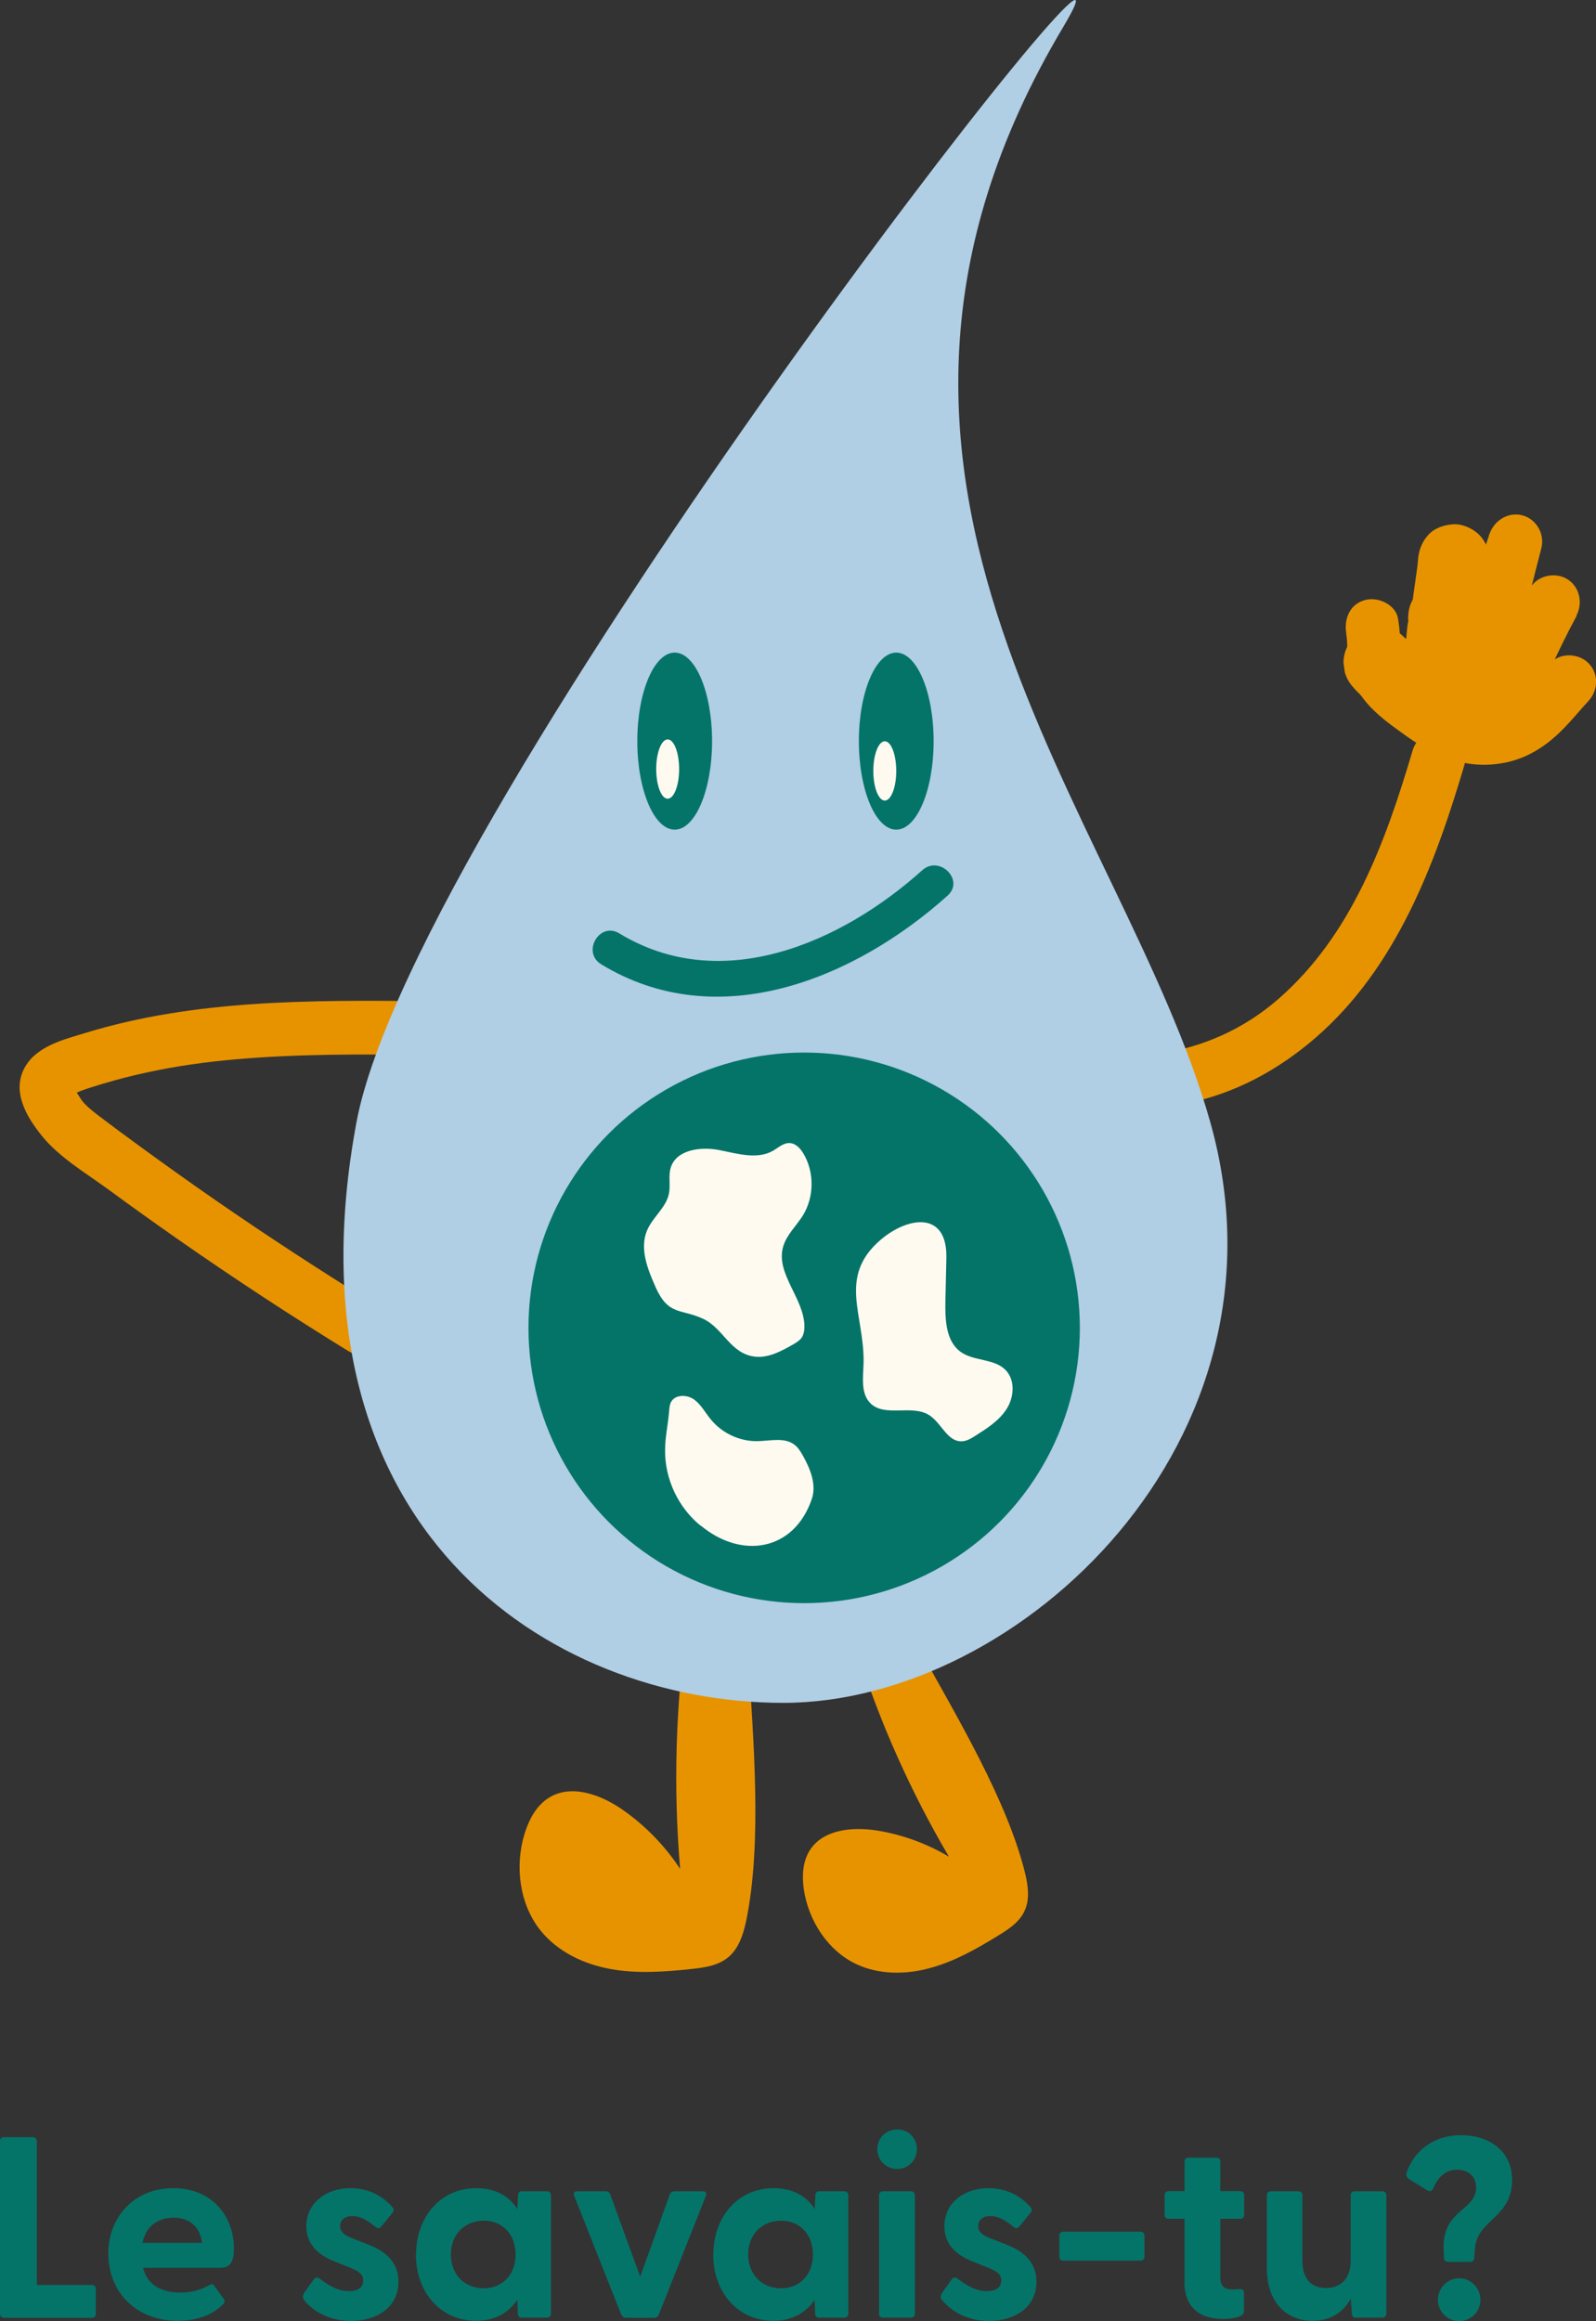 <svg xmlns="http://www.w3.org/2000/svg" id="Calque_2" viewBox="0 0 111.44 162.04"><rect x="0" y="0" width="111.44" height="162.04" fill="#333333" stroke="none"/><defs><style>      .cls-1 {        fill: #b0cee4;      }      .cls-2 {        fill: #e79300;      }      .cls-3 {        fill: #fffaf0;      }      .cls-4 {        isolation: isolate;      }      .cls-5 {        fill: #047469;      }    </style></defs><g><path class="cls-2" d="M29.56,69.89c-7.88-.07-15.98-.11-23.59,2.22-1.48.45-3.35.9-4.2,2.34-1,1.69.06,3.49,1.14,4.83,1.22,1.52,3.1,2.62,4.67,3.77,1.66,1.22,3.33,2.41,5.02,3.59,3.83,2.67,7.74,5.23,11.72,7.68,2.06,1.27,3.94-1.97,1.89-3.24-3.77-2.33-7.49-4.75-11.13-7.27-1.82-1.26-3.63-2.55-5.42-3.86-.89-.65-1.79-1.31-2.67-1.98-.44-.34-.89-.67-1.25-1.11-.14-.21-.28-.42-.41-.63-.13-.41-.25-.42-.34-.02-.68.56.65-.05.67-.06.5-.18,1.01-.34,1.52-.49,1.01-.3,2.04-.57,3.08-.79,2.06-.45,4.15-.74,6.25-.92,4.34-.38,8.7-.35,13.05-.31,2.41.02,2.42-3.73,0-3.75h0Z"></path><path class="cls-2" d="M71.46,78.88c3.64-1.39,7.58-1.11,11.36-1.85,3.4-.67,6.47-2.35,9.07-4.61,5.61-4.88,8.31-12.07,10.36-19.01.68-2.32-2.93-3.31-3.62-1-1.88,6.36-4.25,12.89-9.39,17.35-2.37,2.06-5.19,3.33-8.29,3.8-3.52.53-7.11.41-10.48,1.7-2.23.85-1.26,4.48,1,3.62h-.01Z"></path><path class="cls-2" d="M47.96,113.49c-.79,5.62-.95,11.33-.47,16.98-1.07-1.62-2.44-3.03-4.02-4.13-1.54-1.07-3.63-1.83-5.2-.8-.84.55-1.34,1.5-1.64,2.47-.7,2.28-.36,4.92,1.11,6.76,1.2,1.49,3.02,2.35,4.88,2.69s3.77.2,5.66,0c.91-.1,1.86-.23,2.57-.82.72-.6,1.04-1.56,1.24-2.49,1.16-5.5.49-12.93.16-18.54"></path><path class="cls-2" d="M59.85,115.27c1.59,5,3.75,9.83,6.41,14.35-1.55-.92-3.27-1.55-5.04-1.83-1.72-.27-3.79-.07-4.7,1.42-.48.79-.53,1.79-.39,2.71.33,2.18,1.67,4.25,3.64,5.19,1.6.76,3.48.75,5.18.28,1.7-.46,3.25-1.34,4.76-2.27.72-.44,1.48-.94,1.83-1.72.37-.79.25-1.72.05-2.57-1.22-5.05-4.77-10.97-7.29-15.52"></path><path class="cls-1" d="M84.51,78.35c6.26,22.25-13.34,40.53-29.81,40.53s-35.07-12.31-29.81-40.53C29,56.34,82.65-12.22,74.23,1.9c-18.96,31.81,4.21,54.9,10.28,76.45Z"></path><g><ellipse class="cls-5" cx="56.15" cy="92.7" rx="19.25" ry="19.22"></ellipse><path class="cls-3" d="M60.3,95.1c-.02,1-.23,2.15.47,2.86,1.02,1.01,2.91.06,4.12.84.84.54,1.26,1.85,2.25,1.82.35,0,.67-.2.97-.39.82-.52,1.67-1.06,2.19-1.89s.59-2.01-.09-2.7c-.8-.81-2.21-.6-3.13-1.26-1.02-.73-1.09-2.2-1.07-3.46.02-1.03.05-2.06.07-3.08.08-3.36-2.73-2.89-4.61-1.27-2.98,2.58-1.12,5.2-1.17,8.53h0Z"></path><path class="cls-3" d="M48.94,106.53c-1.58-1.27-2.53-3.29-2.5-5.31,0-.9.21-1.79.28-2.69.02-.22.03-.46.14-.66.29-.53,1.11-.52,1.6-.17s.78.92,1.17,1.39c.79.97,2.03,1.55,3.28,1.52.89-.02,1.9-.29,2.59.27.24.19.4.46.55.72.53.94.98,2.05.63,3.06-1.25,3.64-4.91,4.2-7.74,1.85v.02h0Z"></path><path class="cls-3" d="M45.77,89.84c-.56-1.25-1.12-2.68-.59-3.94.39-.93,1.34-1.6,1.53-2.58.12-.6-.06-1.24.13-1.82.39-1.23,2.06-1.46,3.33-1.22s2.67.7,3.8.06c.38-.22.73-.56,1.17-.54.43.02.75.38.97.75.76,1.3.74,3.01-.04,4.29-.46.74-1.15,1.36-1.39,2.2-.53,1.87,1.45,3.58,1.49,5.53,0,.3-.04.61-.22.85-.14.18-.34.3-.54.42-.84.48-1.75.98-2.7.87-1.71-.2-2.2-1.97-3.59-2.63-1.59-.75-2.43-.19-3.35-2.23h0Z"></path></g><ellipse class="cls-5" cx="47.11" cy="51.74" rx="2.61" ry="6.18"></ellipse><ellipse class="cls-5" cx="62.58" cy="51.74" rx="2.61" ry="6.18"></ellipse><g><path class="cls-2" d="M94,44.23c.13.81.03,1.65.19,2.47s.6,1.55,1.18,2.1c1.33,1.25,3.45,1.51,4.94.38,1.39-1.05,1.57-2.8,1.89-4.39.38-1.84.75-3.67,1.13-5.51.2-.99-.29-2.03-1.31-2.31-.94-.26-2.09.32-2.31,1.31-.55,2.53-.96,5.1-1.25,7.67-.23,2.05-.12,4.89,2.39,5.48.82.19,1.72-.07,2.3-.68.46-.48.66-1.11.86-1.73.39-1.16.78-2.33,1.17-3.49.81-2.42,1.62-4.83,2.43-7.25l-3.62-1c-1.09,4.18-2.03,8.39-2.82,12.64-.15.83.1,1.67.86,2.12.7.41,1.71.31,2.27-.29,2.42-2.58,4.12-5.67,5.77-8.77.47-.89.23-2.04-.67-2.57-.85-.5-2.09-.22-2.57.67-.75,1.42-1.46,2.86-2.11,4.33-.36.82-.71,1.65-1.04,2.49-.31.77-.78,1.65-.78,2.49,0,2.44,2.86,2.81,4.56,1.85,1.37-.77,2.4-2.16,3.45-3.3.69-.74.74-1.91,0-2.65-.69-.69-1.96-.75-2.65,0-.62.67-1.23,1.36-1.86,2.02-.23.24-.43.42-.64.59-.14.11-.15.15-.32.16.13,0,.3.03.02-.08l.83.48-.13-.11.48.83c.09.27-.1.59.11.19.08-.15.12-.33.18-.49.14-.37.28-.73.43-1.09.25-.62.5-1.22.78-1.83.6-1.35,1.25-2.67,1.95-3.97l-3.24-1.89c-1.49,2.81-2.99,5.68-5.18,8.01l3.13,1.82c.78-4.25,1.72-8.46,2.82-12.64.26-.98-.32-2.04-1.31-2.31s-1.98.35-2.31,1.31c-.65,1.94-1.3,3.88-1.95,5.82-.32.95-.64,1.9-.95,2.85-.16.47-.32.95-.48,1.42-.09.26-.18.52-.26.78-.16.51-.05-.04.23-.16l.95-.26c.39-.02.44.14.64.33l-.08-.15c.07.16.08.18.04.05-.03-.13-.05-.39-.03-.12v-.55c.03-.85.16-1.71.27-2.55.25-1.84.58-3.66.97-5.47l-3.62-1c-.28,1.34-.55,2.69-.83,4.03-.26,1.27-.39,2.67-.84,3.88-.05.13-.04.12.02-.04-.12.18-.11.19.02.02q-.1.1,0,0c.2-.07.18-.07-.05,0,.19-.02.17-.03-.05-.02.2.03.19.02-.03-.04.17.07.16.06-.03-.05.12.09.13.1.03,0-.09-.09-.09-.08,0,.03-.1-.2-.12-.21-.06-.05-.05-.22-.07-.24-.06-.06,0-.17-.02-.34-.03-.51-.04-.77-.08-1.51-.2-2.27-.16-1-1.41-1.56-2.31-1.31-1.06.29-1.47,1.3-1.31,2.31h0v.03h0Z"></path><path class="cls-2" d="M94.76,48.12c.66,1.15,1.65,1.97,2.71,2.74.99.73,1.97,1.42,3.11,1.9s2.44.72,3.69.6c1.47-.13,2.7-.65,3.86-1.56.78-.61.68-2.02,0-2.65-.82-.76-1.82-.65-2.65,0,.15-.12.11-.08-.02,0-.09.06-.19.11-.28.17s-.19.1-.29.14c.16-.07.17-.06,0,0-.21.06-.41.12-.62.16-.2.04-.15,0,.02,0-.11,0-.22.02-.32.02h-.66c-.11,0-.22-.02-.33-.03.18.02.19.03,0,0-.22-.05-.45-.1-.67-.16-.11-.04-.22-.08-.33-.12.25.09,0,0-.12-.06-.86-.43-1.64-1-2.41-1.57-.09-.06-.17-.13-.26-.19-.23-.17.21.18,0,0-.16-.14-.33-.28-.49-.42s-.3-.31-.45-.47c-.18-.18.12.22,0,0-.07-.12-.15-.23-.22-.35-.49-.85-1.72-1.22-2.57-.67s-1.2,1.66-.67,2.57h0l-.03-.04h0Z"></path></g><ellipse class="cls-3" cx="46.62" cy="53.69" rx=".8" ry="2.07"></ellipse><ellipse class="cls-3" cx="61.78" cy="53.82" rx=".8" ry="2.07"></ellipse><path class="cls-5" d="M41.98,67.32c8.15,4.97,17.72,1.01,24.19-4.8,1.2-1.08-.57-2.84-1.77-1.77-5.63,5.06-14.01,8.76-21.16,4.41-1.38-.84-2.64,1.32-1.26,2.16h0Z"></path><path class="cls-2" d="M94.52,48.03c.74.79,1.59,1.48,2.47,2.1.29.18.6.28.93.3.33.07.66.06,1-.04.33-.08.61-.23.85-.45.27-.18.49-.41.64-.7l.25-.6c.12-.44.12-.89,0-1.33l-.25-.6c-.22-.38-.52-.67-.9-.9-.16-.11-.33-.23-.48-.35l.51.39c-.53-.41-1.03-.86-1.48-1.35-.23-.24-.49-.42-.8-.52-.3-.16-.62-.23-.96-.22-.34,0-.67.06-.96.22-.31.1-.58.27-.8.52l-.39.51c-.23.39-.34.81-.34,1.26l.09.66c.12.42.33.79.64,1.1,0,0-.02,0-.02,0Z"></path><path class="cls-2" d="M96,45.83c.48-.06.57-1,1.17-.91,2.09.33,2.25-4.98,3.22-6.46.17,2.2-.04,4.57-.53,6.66-.1.41-.21.83-.43,1.15-.26.36-.63.57-1,.75-.69.33-1.4.6-2.13.79-.25.07-.54.12-.75-.08-.23-.21-.26-.64-.14-.94s.38-.78.61-.98c0,0-.02.02-.02.02Z"></path><path class="cls-2" d="M98.31,43.08c.1.93.22,1.85.36,2.77.08.33.23.61.45.85.18.27.41.49.7.64.29.18.6.28.93.3.33.07.66.06,1-.04l.6-.25c.38-.22.67-.52.9-.9l.25-.6c.12-.44.12-.89,0-1.33-.04-.25-.07-.49-.11-.74l.09.66c-.06-.45-.12-.91-.16-1.36,0-.34-.06-.67-.22-.96-.1-.31-.27-.58-.52-.8-.23-.24-.49-.42-.8-.52-.3-.16-.62-.23-.96-.22l-.66.09c-.42.12-.79.33-1.1.64l-.39.51c-.23.39-.34.81-.34,1.26h-.02,0Z"></path><path class="cls-2" d="M103.21,44.29c0-.06,0-.13.02-.19l-.09.66c.02-.13.05-.25.09-.37l-.25.6c.15-.35.33-.68.41-1.05.06-.33.09-.64.11-.97.02-.23.05-.45.08-.68l-.09.66c.17-1.28.43-2.56.52-3.85.04-.61-.31-1.35-.73-1.77s-1.15-.76-1.77-.73-1.32.24-1.77.73-.68,1.08-.73,1.77c-.02.27-.05.54-.09.81l.09-.66c-.18,1.34-.4,2.68-.53,4.03l.09-.66c0,.09-.03.16-.06.24l.25-.6c-.14.31-.3.62-.39.95-.1.35-.12.73-.16,1.09-.07.59.33,1.36.73,1.77.43.43,1.15.76,1.77.73s1.32-.24,1.77-.73l.39-.51c.23-.39.34-.81.34-1.26h0Z"></path></g><g class="cls-4"><g class="cls-4"><g class="cls-4"><path class="cls-5" d="M0,161.53v-12.06c0-.16.11-.27.27-.27h2.03c.16,0,.27.11.27.27v10.05h3.85c.16,0,.27.11.27.27v1.75c0,.16-.11.27-.27.27H.27c-.16,0-.27-.11-.27-.27Z"></path></g></g><g class="cls-4"><g class="cls-4"><path class="cls-5" d="M7.56,157.35c0-2.59,1.82-4.59,4.54-4.59s4.23,1.98,4.23,4.21c0,.86-.2,1.35-.97,1.35h-5.37c.27,1.12,1.19,1.73,2.61,1.73.68,0,1.33-.13,2.05-.54.13-.07.22-.05.31.07l.67.92c.09.13.07.25-.09.4-.76.76-1.89,1.12-3.13,1.12-2.9,0-4.84-2-4.84-4.66ZM14.11,156.58c-.14-1.17-.94-1.76-2-1.76s-1.94.59-2.16,1.76h4.16Z"></path></g></g><g class="cls-4"><g class="cls-4"><path class="cls-5" d="M21.22,160.56c-.11-.13-.09-.32.04-.52l.63-.88c.14-.22.31-.18.45-.07.74.56,1.35.86,2.03.86.59,0,.99-.23.99-.74,0-.43-.27-.63-.92-.9l-1.12-.45c-1.13-.45-1.93-1.21-1.93-2.43,0-1.69,1.44-2.67,3.08-2.67,1.15,0,2.21.47,2.95,1.35.11.13.07.27-.02.38l-.79.96c-.13.14-.25.13-.41,0-.58-.49-1.08-.74-1.6-.74-.58,0-.85.32-.85.7,0,.43.36.67.85.85l1.24.49c1.12.45,2,1.22,1.98,2.58-.02,1.78-1.55,2.7-3.31,2.7-1.48,0-2.59-.63-3.29-1.46Z"></path></g></g><g class="cls-4"><g class="cls-4"><path class="cls-5" d="M29.05,157.39c0-2.61,1.71-4.63,4.2-4.63,1.33,0,2.29.54,2.88,1.46l.04-.97c0-.16.11-.27.27-.27h1.76c.16,0,.27.11.27.27v8.28c0,.16-.13.27-.29.27h-1.75c-.16,0-.27-.11-.27-.27l-.04-.97c-.61.9-1.57,1.46-2.88,1.46-2.48,0-4.2-2-4.2-4.63ZM33.77,159.75c1.31,0,2.23-.94,2.23-2.36s-.92-2.36-2.23-2.36-2.29.95-2.29,2.36.97,2.36,2.29,2.36Z"></path></g></g><g class="cls-4"><g class="cls-4"><path class="cls-5" d="M43.38,161.59l-3.29-8.3c-.07-.2.02-.31.22-.31h1.98c.14,0,.27.07.32.22l2.09,5.74,2.07-5.74c.05-.14.18-.22.32-.22h1.98c.2,0,.29.11.22.31l-3.29,8.3c-.05.14-.18.22-.32.22h-1.96c-.14,0-.27-.07-.32-.22Z"></path></g></g><g class="cls-4"><g class="cls-4"><path class="cls-5" d="M49.81,157.39c0-2.61,1.71-4.63,4.2-4.63,1.33,0,2.29.54,2.88,1.46l.04-.97c0-.16.11-.27.27-.27h1.76c.16,0,.27.11.27.27v8.28c0,.16-.13.27-.29.27h-1.75c-.16,0-.27-.11-.27-.27l-.04-.97c-.61.9-1.57,1.46-2.88,1.46-2.48,0-4.2-2-4.2-4.63ZM54.53,159.75c1.31,0,2.23-.94,2.23-2.36s-.92-2.36-2.23-2.36-2.29.95-2.29,2.36.97,2.36,2.29,2.36Z"></path><path class="cls-5" d="M61.26,150.03c0-.76.59-1.37,1.39-1.37s1.37.61,1.37,1.37-.58,1.39-1.37,1.39-1.39-.61-1.39-1.39ZM61.38,153.25c0-.16.11-.27.27-.27h1.96c.16,0,.27.11.27.27v8.28c0,.16-.11.27-.27.27h-1.96c-.16,0-.27-.11-.27-.27v-8.28Z"></path><path class="cls-5" d="M65.76,160.56c-.11-.13-.09-.32.04-.52l.63-.88c.14-.22.31-.18.45-.07.74.56,1.35.86,2.04.86.59,0,.99-.23.99-.74,0-.43-.27-.63-.92-.9l-1.12-.45c-1.13-.45-1.93-1.21-1.93-2.43,0-1.69,1.44-2.67,3.08-2.67,1.15,0,2.21.47,2.95,1.35.11.13.07.27-.02.38l-.79.96c-.13.14-.25.13-.41,0-.58-.49-1.08-.74-1.6-.74-.58,0-.85.32-.85.7,0,.43.36.67.85.85l1.24.49c1.12.45,2,1.22,1.98,2.58-.02,1.78-1.55,2.7-3.31,2.7-1.48,0-2.59-.63-3.29-1.46Z"></path><path class="cls-5" d="M73.97,157.55v-1.48c0-.16.11-.27.27-.27h5.4c.16,0,.27.11.27.27v1.48c0,.16-.11.27-.27.27h-5.4c-.16,0-.27-.11-.27-.27Z"></path><path class="cls-5" d="M82.71,159.33v-4.43h-1.12c-.16,0-.27-.11-.27-.27v-1.39c0-.16.11-.27.27-.27h1.12v-2.07c0-.16.11-.27.27-.27h1.96c.16,0,.27.11.27.27v2.07h1.39c.16,0,.27.11.27.27v1.39c0,.16-.11.27-.27.27h-1.39v4.16c0,.52.31.77.77.77.16,0,.34,0,.56-.02.2-.02.32.07.32.25v1.31c0,.41-.9.52-1.49.52-1.4,0-2.67-.65-2.67-2.58Z"></path><path class="cls-5" d="M88.46,158.38v-5.13c0-.16.11-.27.27-.27h1.94c.16,0,.27.11.27.27v4.57c0,1.24.58,1.91,1.64,1.91s1.73-.67,1.73-1.91v-4.57c0-.16.11-.27.27-.27h1.93c.16,0,.29.11.29.27v8.28c0,.16-.13.27-.29.27h-1.85c-.16,0-.25-.07-.27-.29l-.07-1.04c-.5.9-1.35,1.55-2.67,1.55-1.85,0-3.19-1.33-3.19-3.64Z"></path><path class="cls-5" d="M100.82,157.64l-.02-.68c-.07-2.72,2.27-2.61,2.27-4.25,0-.79-.58-1.24-1.33-1.24-.97,0-1.44.76-1.69,1.35-.11.18-.25.18-.43.07l-1.1-.68c-.32-.18-.36-.34-.31-.52.5-1.49,1.84-2.63,3.82-2.63,1.78,0,3.55.97,3.55,3.13,0,2.65-2.43,2.75-2.59,4.77l-.05.68c-.02.16-.11.27-.27.27h-1.55c-.16,0-.29-.11-.29-.27ZM101.88,159.05c.83,0,1.49.68,1.49,1.51s-.67,1.48-1.49,1.48-1.48-.67-1.48-1.48.65-1.51,1.48-1.51Z"></path></g></g></g></svg>